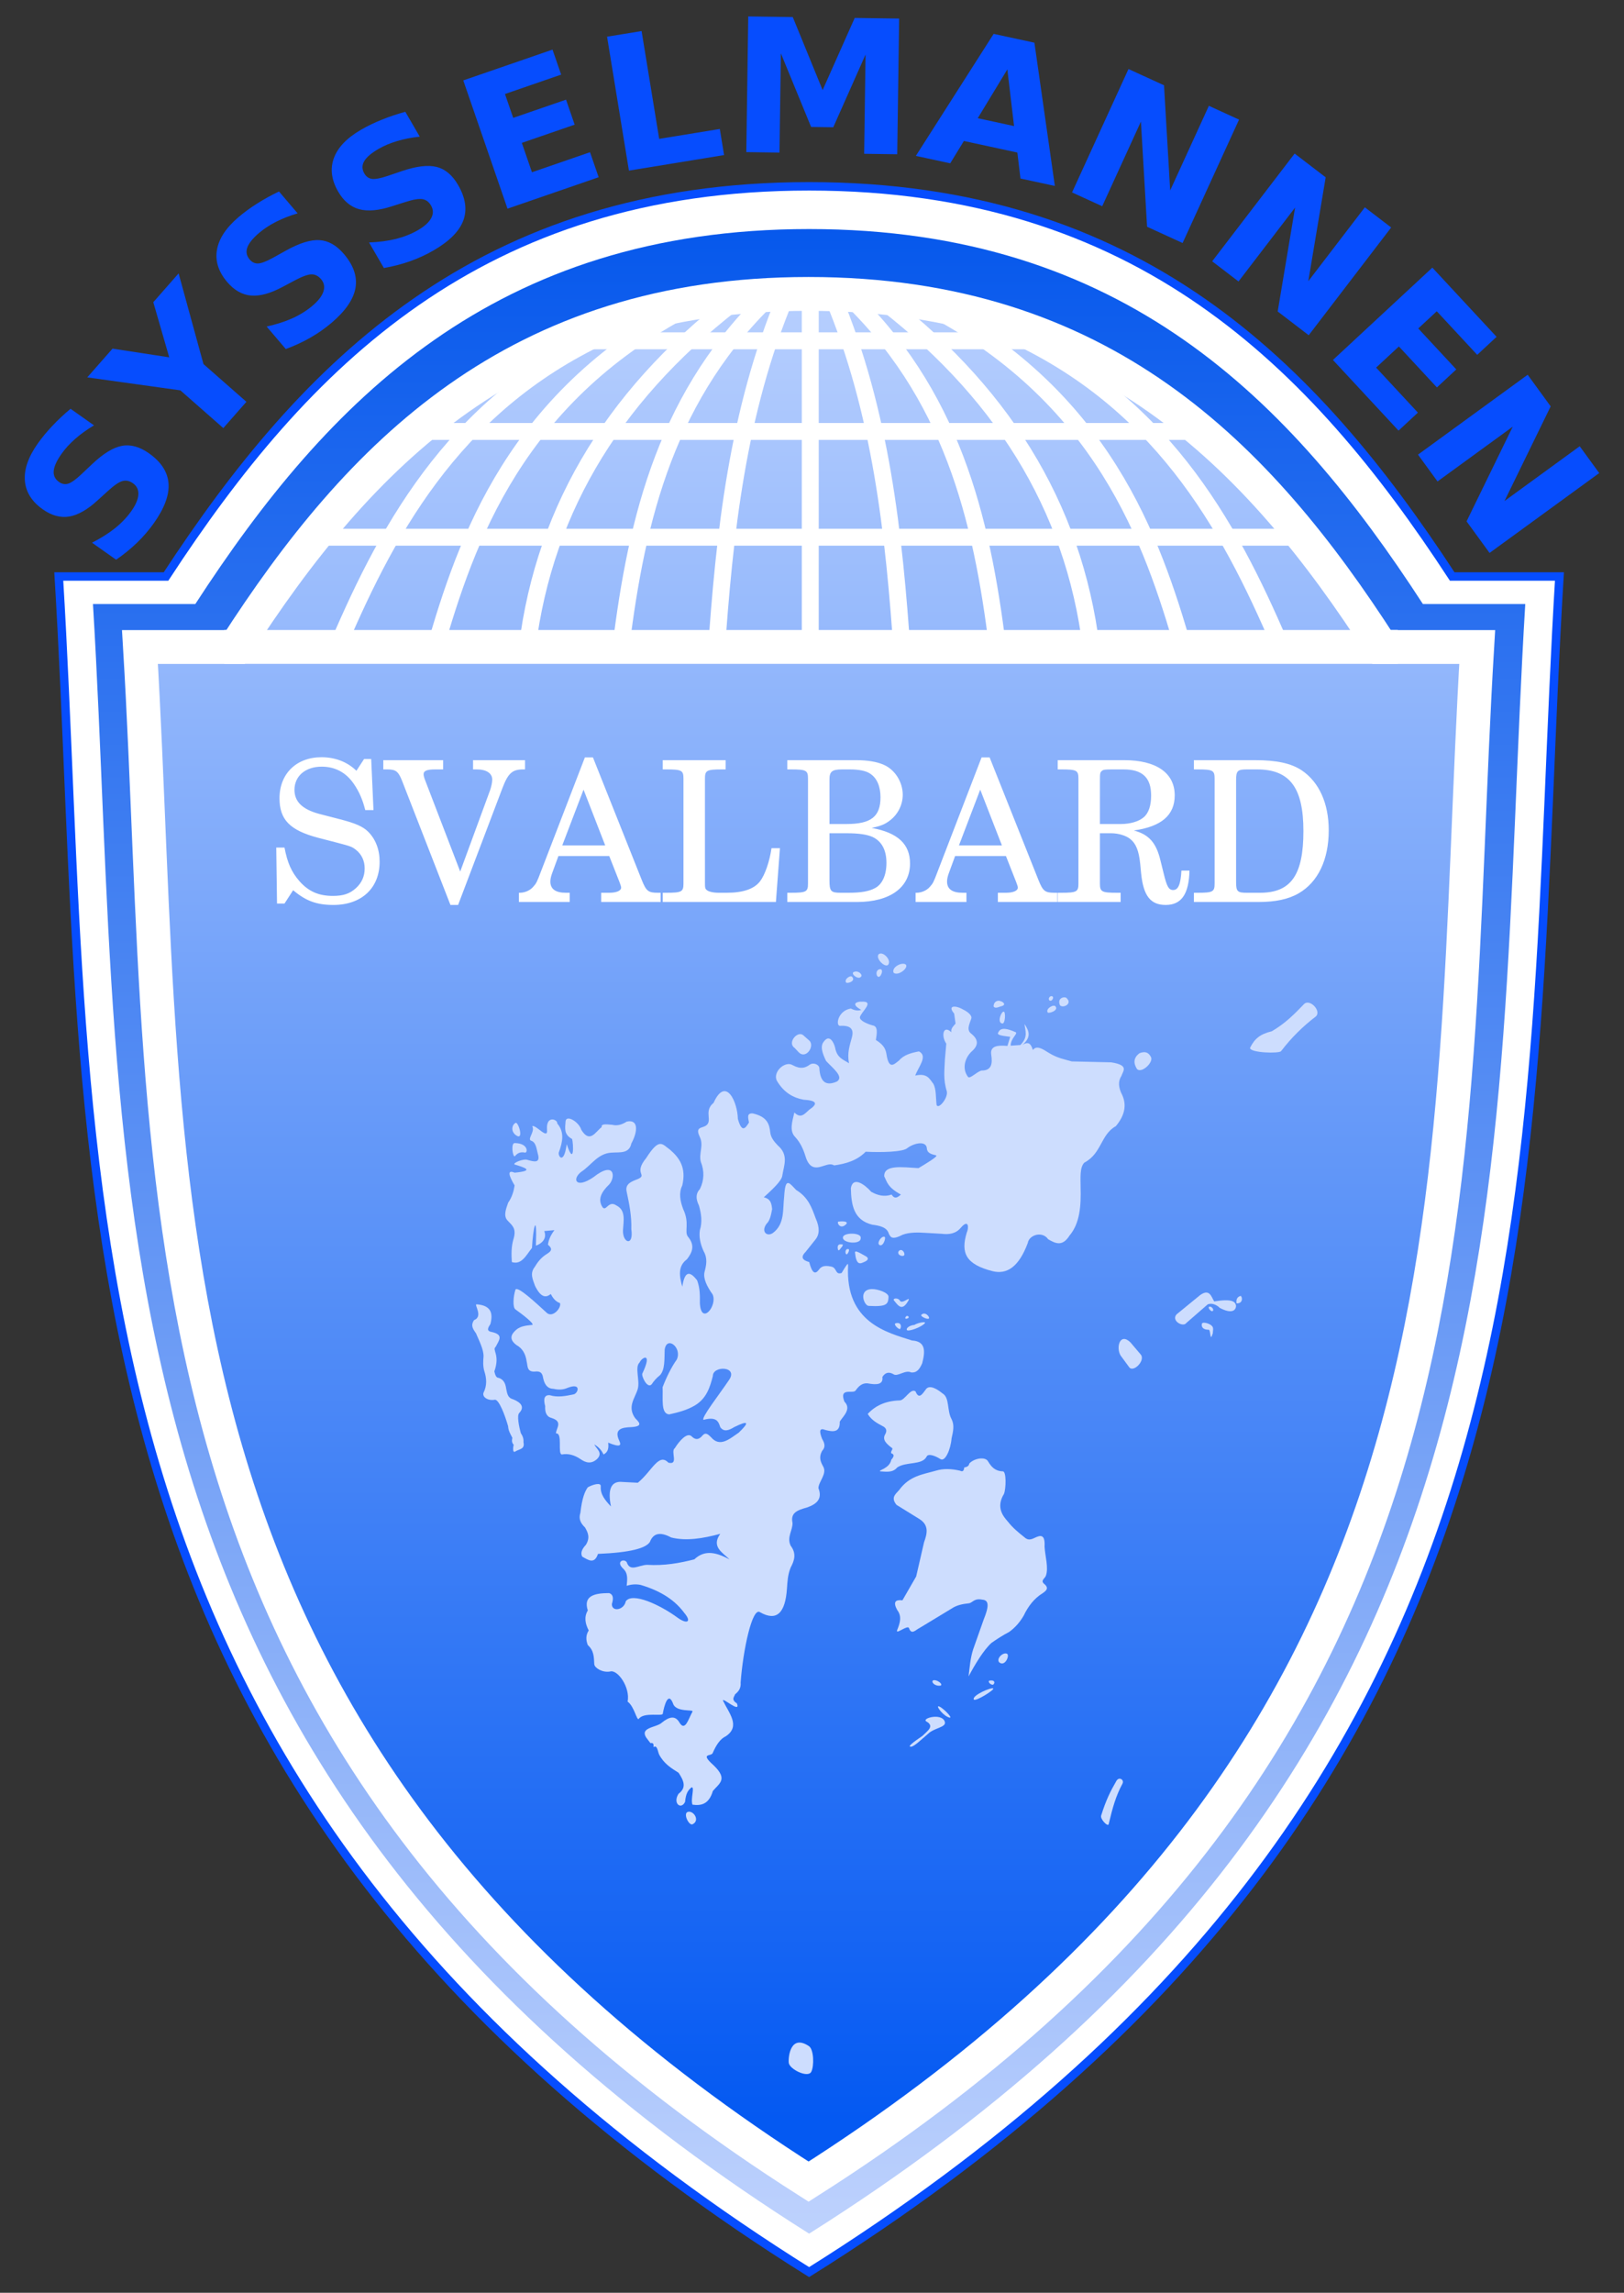 <?xml version="1.0" encoding="UTF-8" standalone="no"?>
<!-- Created with Inkscape (http://www.inkscape.org/) -->
<svg
   xmlns:svg="http://www.w3.org/2000/svg"
   xmlns="http://www.w3.org/2000/svg"
   xmlns:xlink="http://www.w3.org/1999/xlink"
   version="1.0"
   width="384"
   height="542"
   id="svg2">
  <rect width="100%" height="100%" fill="#333333" stroke="none"/>
  <defs
     id="defs4">
    <linearGradient
       id="linearGradient3637">
      <stop
         style="stop-color:#0658ec;stop-opacity:1"
         offset="0"
         id="stop3639" />
      <stop
         style="stop-color:#bed2fd;stop-opacity:1"
         offset="1"
         id="stop3641" />
    </linearGradient>
    <linearGradient
       id="linearGradient3624">
      <stop
         style="stop-color:#0459f2;stop-opacity:1"
         offset="0"
         id="stop3626" />
      <stop
         style="stop-color:#b7cffe;stop-opacity:1"
         offset="1"
         id="stop3628" />
    </linearGradient>
    <linearGradient
       x1="492.957"
       y1="576.828"
       x2="492.957"
       y2="145.133"
       id="linearGradient3630"
       xlink:href="#linearGradient3624"
       gradientUnits="userSpaceOnUse"
       gradientTransform="translate(-300,0)" />
    <linearGradient
       x1="433.083"
       y1="128.803"
       x2="433.083"
       y2="604.679"
       id="linearGradient3643"
       xlink:href="#linearGradient3637"
       gradientUnits="userSpaceOnUse"
       gradientTransform="translate(-240,0)" />
    <linearGradient
       x1="433.083"
       y1="128.803"
       x2="433.083"
       y2="604.679"
       id="linearGradient3727"
       xlink:href="#linearGradient3637"
       gradientUnits="userSpaceOnUse"
       gradientTransform="translate(-240,0)" />
    <linearGradient
       x1="492.957"
       y1="576.828"
       x2="492.957"
       y2="145.133"
       id="linearGradient3729"
       xlink:href="#linearGradient3624"
       gradientUnits="userSpaceOnUse"
       gradientTransform="translate(-300,0)" />
    <linearGradient
       x1="492.957"
       y1="576.828"
       x2="492.957"
       y2="145.133"
       id="linearGradient3789"
       xlink:href="#linearGradient3624"
       gradientUnits="userSpaceOnUse"
       gradientTransform="translate(-296.98,-2.863)" />
    <linearGradient
       x1="433.083"
       y1="128.803"
       x2="433.083"
       y2="604.679"
       id="linearGradient3792"
       xlink:href="#linearGradient3637"
       gradientUnits="userSpaceOnUse"
       gradientTransform="translate(-236.98,-2.863)" />
  </defs>
  <g
     transform="translate(-4.786,-72.791)"
     id="layer1">
    <path
       d="M 196.103,116.838 C 118.353,116.838 76.856,158.868 44.043,209.07 L 18.686,209.07 C 27.259,350.068 11.912,494.553 196.103,609.907 C 380.295,494.553 364.948,350.068 373.52,209.07 L 348.163,209.07 C 315.351,158.868 273.854,116.838 196.103,116.838 z "
       style="fill:#ffffff;fill-opacity:1;stroke:#064dfe;stroke-width:2;stroke-miterlimit:4;stroke-opacity:1"
       id="path2221" />
    <path
       d="M 196.103,126.94 C 121.894,126.94 82.288,167.334 50.97,215.582 L 26.768,215.582 C 34.949,351.091 20.302,489.952 196.103,600.816 C 371.905,489.952 357.257,351.091 365.439,215.582 L 341.237,215.582 C 309.919,167.334 270.312,126.94 196.103,126.94 z "
       style="fill:url(#linearGradient3792);fill-opacity:1;stroke:none;stroke-width:2;stroke-miterlimit:4;stroke-opacity:1"
       id="path3583" />
    <path
       d="M 195.977,142.27 C 126.693,142.27 89.715,180.309 60.475,225.744 L 37.879,225.744 C 45.518,353.352 31.843,484.116 195.977,588.516 C 360.112,484.116 346.436,353.352 354.075,225.744 L 331.479,225.744 C 302.239,180.309 265.261,142.27 195.977,142.27 z "
       style="fill:url(#linearGradient3789);fill-opacity:1;stroke:none;stroke-width:8;stroke-miterlimit:4;stroke-dasharray:none;stroke-opacity:1"
       id="path3622" />
    <path
       d="M 313.023,310.265 C 314.386,308.632 317.38,311.82 315.899,313.096 C 312.882,315.393 310.139,318.094 307.712,321.262 C 307.397,321.887 300.31,321.71 300.359,320.505 C 301.418,318.374 302.675,317.264 305.5,316.58 C 308.783,314.666 310.888,312.462 313.023,310.265 z "
       style="fill:#cdddfe;fill-opacity:1;stroke:none;stroke-width:1;stroke-linecap:butt;stroke-linejoin:miter;stroke-miterlimit:4;stroke-dasharray:none;stroke-dashoffset:0;stroke-opacity:1"
       id="path2272" />
    <path
       d="M 265.165,501.955 C 264.844,502.779 266.758,504.755 266.935,504.023 C 267.876,500.031 268.665,497.281 270.195,494.449 C 270.69,493.534 269.395,492.685 268.757,493.796 C 267.311,496.307 266.318,498.291 265.165,501.955 z "
       style="fill:#cdddfe;fill-opacity:1;stroke:none;stroke-width:1;stroke-linecap:butt;stroke-linejoin:miter;stroke-miterlimit:4;stroke-dasharray:none;stroke-dashoffset:0;stroke-opacity:1"
       id="path3245" />
    <path
       d="M 196.058,556.486 C 191.759,553.61 191.149,558.892 191.286,560.413 C 191.423,561.933 195.804,564.089 196.606,562.568 C 197.322,561.21 197.24,557.277 196.058,556.486 z "
       style="fill:#cdddfe;fill-opacity:1;stroke:none;stroke-width:1;stroke-linecap:butt;stroke-linejoin:miter;stroke-miterlimit:4;stroke-dasharray:none;stroke-dashoffset:0;stroke-opacity:1"
       id="path2168" />
    <path
       d="M 272.095,390.138 C 269.629,387.697 268.603,391.288 269.749,393.218 L 271.783,395.99 C 272.77,397.372 275.806,394.304 274.442,392.91 L 272.095,390.138 z "
       style="fill:#cdddfe;fill-opacity:1;stroke:none;stroke-width:1;stroke-linecap:butt;stroke-linejoin:miter;stroke-miterlimit:4;stroke-dasharray:none;stroke-dashoffset:0;stroke-opacity:1"
       id="path2184" />
    <path
       d="M 274.208,321.768 C 275.613,321.233 276.372,321.588 276.946,322.691 C 277.558,323.922 274.766,326.566 273.66,325.54 C 272.629,323.957 272.945,322.735 274.208,321.768 z "
       style="fill:#cdddfe;fill-opacity:1;stroke:none;stroke-width:1;stroke-linecap:butt;stroke-linejoin:miter;stroke-miterlimit:4;stroke-dasharray:none;stroke-dashoffset:0;stroke-opacity:1"
       id="path2186" />
    <path
       d="M 257.076,308.833 C 258.35,310.111 256.176,311.188 255.433,310.449 C 254.597,308.614 256.727,308.197 257.076,308.833 z "
       style="fill:#cdddfe;fill-opacity:1;stroke:none;stroke-width:1;stroke-linecap:butt;stroke-linejoin:miter;stroke-miterlimit:4;stroke-dasharray:none;stroke-dashoffset:0;stroke-opacity:1"
       id="path2189" />
    <path
       d="M 253.673,308.371 C 253.215,308.005 252.503,308.727 252.891,309.256 C 253.5,309.737 254.049,308.567 253.673,308.371 z "
       style="fill:#cdddfe;fill-opacity:1;stroke:none;stroke-width:1;stroke-linecap:butt;stroke-linejoin:miter;stroke-miterlimit:4;stroke-dasharray:none;stroke-dashoffset:0;stroke-opacity:1"
       id="path2191" />
    <path
       d="M 254.377,310.719 C 254.001,310.09 251.991,311.199 252.499,312.105 C 252.664,312.479 255.155,311.705 254.377,310.719 z "
       style="fill:#cdddfe;fill-opacity:1;stroke:none;stroke-width:1;stroke-linecap:butt;stroke-linejoin:miter;stroke-miterlimit:4;stroke-dasharray:none;stroke-dashoffset:0;stroke-opacity:1"
       id="path2193" />
    <path
       d="M 194.65,317.456 C 193.25,316.461 190.887,319.349 192.694,320.536 L 193.633,321.537 C 195.284,323.275 197.46,320.22 196.215,318.842 L 194.65,317.456 z "
       style="fill:#cdddfe;fill-opacity:1;stroke:none;stroke-width:1;stroke-linecap:butt;stroke-linejoin:miter;stroke-miterlimit:4;stroke-dasharray:none;stroke-dashoffset:0;stroke-opacity:1"
       id="path2195" />
    <path
       d="M 212.564,298.361 C 213.57,297.569 215.728,299.823 214.755,300.902 C 213.927,301.566 211.707,299.258 212.564,298.361 z "
       style="fill:#cdddfe;fill-opacity:1;stroke:none;stroke-width:1;stroke-linecap:butt;stroke-linejoin:miter;stroke-miterlimit:4;stroke-dasharray:none;stroke-dashoffset:0;stroke-opacity:1"
       id="path2197" />
    <path
       d="M 216.084,302.75 C 215.504,301.396 218.179,300.102 218.979,300.825 C 219.648,301.613 217.16,303.604 216.084,302.75 z "
       style="fill:#cdddfe;fill-opacity:1;stroke:none;stroke-width:1;stroke-linecap:butt;stroke-linejoin:miter;stroke-miterlimit:4;stroke-dasharray:none;stroke-dashoffset:0;stroke-opacity:1"
       id="path2199" />
    <path
       d="M 213.034,301.903 C 211.841,301.848 211.827,303.413 212.408,303.674 C 212.968,304.043 213.785,302.109 213.034,301.903 z "
       style="fill:#cdddfe;fill-opacity:1;stroke:none;stroke-width:1;stroke-linecap:butt;stroke-linejoin:miter;stroke-miterlimit:4;stroke-dasharray:none;stroke-dashoffset:0;stroke-opacity:1"
       id="path2201" />
    <path
       d="M 206.306,303.751 C 207.187,304.727 205.09,305.432 204.82,305.021 C 204.377,304.198 205.98,303.19 206.306,303.751 z "
       style="fill:#cdddfe;fill-opacity:1;stroke:none;stroke-width:1;stroke-linecap:butt;stroke-linejoin:miter;stroke-miterlimit:4;stroke-dasharray:none;stroke-dashoffset:0;stroke-opacity:1"
       id="path2203" />
    <path
       d="M 206.541,302.635 C 207.64,301.987 208.805,303.187 208.418,303.635 C 207.802,304.523 206.013,303.116 206.541,302.635 z "
       style="fill:#cdddfe;fill-opacity:1;stroke:none;stroke-width:1;stroke-linecap:butt;stroke-linejoin:miter;stroke-miterlimit:4;stroke-dasharray:none;stroke-dashoffset:0;stroke-opacity:1"
       id="path2205" />
    <path
       d="M 288.993,385.673 C 289.226,385.132 291.561,385.781 291.613,386.789 C 291.68,387.265 291.545,387.505 291.574,387.905 C 290.851,390.422 291.092,387.101 290.596,387.135 C 289.368,387.153 288.764,386.577 288.993,385.673 z "
       style="fill:#cdddfe;fill-opacity:1;stroke:none;stroke-width:1;stroke-linecap:butt;stroke-linejoin:miter;stroke-miterlimit:4;stroke-dasharray:none;stroke-dashoffset:0;stroke-opacity:1"
       id="path2207" />
    <path
       d="M 282.969,383.517 C 281.677,385.048 284.575,386.642 285.316,385.519 L 290.362,381.13 C 291.35,380.75 292.48,381.24 293.217,381.977 C 296.193,383.55 297.065,382.439 297.05,381.438 C 296.857,380.503 296.193,379.753 291.887,380.437 C 291.225,379.457 290.858,377.27 288.523,378.974 L 282.969,383.517 z "
       style="fill:#cdddfe;fill-opacity:1;stroke:none;stroke-width:1;stroke-linecap:butt;stroke-linejoin:miter;stroke-miterlimit:4;stroke-dasharray:none;stroke-dashoffset:0;stroke-opacity:1"
       id="path2209" />
    <path
       d="M 298.184,379.128 C 298.662,379.682 298.568,380.98 297.167,380.899 C 297.03,379.892 297.383,379.314 298.184,379.128 z "
       style="fill:#cdddfe;fill-opacity:1;stroke:none;stroke-width:1;stroke-linecap:butt;stroke-linejoin:miter;stroke-miterlimit:4;stroke-dasharray:none;stroke-dashoffset:0;stroke-opacity:1"
       id="path2211" />
    <path
       d="M 290.635,381.746 C 291.166,381.416 291.92,382.335 291.574,382.67 C 291.183,383.036 290.381,381.958 290.635,381.746 z "
       style="fill:#cdddfe;fill-opacity:1;stroke:none;stroke-width:1;stroke-linecap:butt;stroke-linejoin:miter;stroke-miterlimit:4;stroke-dasharray:none;stroke-dashoffset:0;stroke-opacity:1"
       id="path2213" />
    <path
       d="M 167.388,501.125 C 166.236,501.533 167.754,504.552 168.6,504.012 C 170.382,503.08 168.709,500.679 167.388,501.125 z "
       style="fill:#cdddfe;fill-opacity:1;stroke:none;stroke-width:1;stroke-linecap:butt;stroke-linejoin:miter;stroke-miterlimit:4;stroke-dasharray:none;stroke-dashoffset:0;stroke-opacity:1"
       id="path2216" />
    <path
       d="M 242.917,463.745 C 242.032,463.25 240.287,464.836 241.039,465.746 C 242.389,466.909 243.582,464.155 242.917,463.745 z "
       style="fill:#cdddfe;fill-opacity:1;stroke:none;stroke-width:1;stroke-linecap:butt;stroke-linejoin:miter;stroke-miterlimit:4;stroke-dasharray:none;stroke-dashoffset:0;stroke-opacity:1"
       id="path2218" />
    <path
       d="M 238.692,470.097 C 238.228,470.479 239.456,471.421 239.748,470.905 C 240.086,470.525 239.957,469.842 238.692,470.097 z "
       style="fill:#cdddfe;fill-opacity:1;stroke:none;stroke-width:1;stroke-linecap:butt;stroke-linejoin:miter;stroke-miterlimit:4;stroke-dasharray:none;stroke-dashoffset:0;stroke-opacity:1"
       id="path2220" />
    <path
       d="M 239.631,471.944 C 239.306,471.546 234.505,473.583 235.055,474.562 C 235.469,475.085 240.05,472.204 239.631,471.944 z "
       style="fill:#cdddfe;fill-opacity:1;stroke:none;stroke-width:1;stroke-linecap:butt;stroke-linejoin:miter;stroke-miterlimit:4;stroke-dasharray:none;stroke-dashoffset:0;stroke-opacity:1"
       id="path2222" />
    <path
       d="M 225.433,470.02 C 224.858,470.386 225.834,471.505 227.232,471.251 C 227.806,470.825 226.146,469.729 225.433,470.02 z "
       style="fill:#cdddfe;fill-opacity:1;stroke:none;stroke-width:1;stroke-linecap:butt;stroke-linejoin:miter;stroke-miterlimit:4;stroke-dasharray:none;stroke-dashoffset:0;stroke-opacity:1"
       id="path2224" />
    <path
       d="M 241.378,309.47 C 241.985,309.596 242.947,310.401 241.323,310.722 C 240.912,310.85 239.987,311.31 239.719,310.668 C 239.796,309.311 240.969,309.229 241.378,309.47 z "
       style="fill:#cdddfe;fill-opacity:1;stroke:none;stroke-width:1;stroke-linecap:butt;stroke-linejoin:miter;stroke-miterlimit:4;stroke-dasharray:none;stroke-dashoffset:0;stroke-opacity:1"
       id="path2228" />
    <path
       d="M 126.765,338.216 C 127.438,338.175 128.752,342.64 126.709,341.102 C 125.386,340.038 125.983,338.488 126.765,338.216 z "
       style="fill:#cdddfe;fill-opacity:1;stroke:none;stroke-width:1;stroke-linecap:butt;stroke-linejoin:miter;stroke-miterlimit:4;stroke-dasharray:none;stroke-dashoffset:0;stroke-opacity:1"
       id="path2230" />
    <path
       d="M 126.543,343.007 C 129.916,343.079 129.569,345.574 128.811,345.239 C 127.993,345.1 127.215,345.238 126.543,346.11 C 126.016,346.482 125.504,342.871 126.543,343.007 z "
       style="fill:#cdddfe;fill-opacity:1;stroke:none;stroke-width:1;stroke-linecap:butt;stroke-linejoin:miter;stroke-miterlimit:4;stroke-dasharray:none;stroke-dashoffset:0;stroke-opacity:1"
       id="path2232" />
    <path
       d="M 242.097,311.947 C 242.641,311.845 242.499,315.06 241.71,314.724 C 240.521,314.462 241.536,311.897 242.097,311.947 z "
       style="fill:#cdddfe;fill-opacity:1;stroke:none;stroke-width:1;stroke-linecap:butt;stroke-linejoin:miter;stroke-miterlimit:4;stroke-dasharray:none;stroke-dashoffset:0;stroke-opacity:1"
       id="path2234" />
    <path
       d="M 204.096,365.383 C 204.002,364.071 208.623,364.092 208.3,365.492 C 208.379,367.073 204.081,366.704 204.096,365.383 z "
       style="fill:#cdddfe;fill-opacity:1;stroke:none;stroke-width:1;stroke-linecap:butt;stroke-linejoin:miter;stroke-miterlimit:4;stroke-dasharray:none;stroke-dashoffset:0;stroke-opacity:1"
       id="path2236" />
    <path
       d="M 217.205,368.704 C 217.723,367.78 218.718,368.569 218.63,369.412 C 218.503,369.979 216.945,369.638 217.205,368.704 z "
       style="fill:#cdddfe;fill-opacity:1;stroke:none;stroke-width:1;stroke-linecap:butt;stroke-linejoin:miter;stroke-miterlimit:4;stroke-dasharray:none;stroke-dashoffset:0;stroke-opacity:1"
       id="path2238" />
    <path
       d="M 210.955,377.524 C 207.622,377.619 209.093,381.436 210.18,381.498 C 214.536,381.743 214.799,381.076 214.882,379.375 C 214.931,378.364 212.247,377.486 210.955,377.524 z "
       style="fill:#cdddfe;fill-opacity:1;stroke:none;stroke-width:1;stroke-linecap:butt;stroke-linejoin:miter;stroke-miterlimit:4;stroke-dasharray:none;stroke-dashoffset:0;stroke-opacity:1"
       id="path2240" />
    <path
       d="M 219.639,380.137 C 218.078,383.008 217.146,381.383 216.154,380.192 C 215.784,379.645 217.233,379.52 217.593,380.301 C 218.165,381.112 219.982,379.202 219.639,380.137 z "
       style="fill:#cdddfe;fill-opacity:1;stroke:none;stroke-width:1;stroke-linecap:butt;stroke-linejoin:miter;stroke-miterlimit:4;stroke-dasharray:none;stroke-dashoffset:0;stroke-opacity:1"
       id="path2242" />
    <path
       d="M 213.914,365.165 C 214.376,365.238 213.669,367.553 212.78,367.125 C 212.002,366.734 213.153,364.921 213.914,365.165 z "
       style="fill:#cdddfe;fill-opacity:1;stroke:none;stroke-width:1;stroke-linecap:butt;stroke-linejoin:miter;stroke-miterlimit:4;stroke-dasharray:none;stroke-dashoffset:0;stroke-opacity:1"
       id="path2245" />
    <path
       d="M 203.045,361.572 C 204.71,361.367 205.673,361.704 204.483,362.498 C 203.313,363.294 202.568,361.701 203.045,361.572 z "
       style="fill:#cdddfe;fill-opacity:1;stroke:none;stroke-width:1;stroke-linecap:butt;stroke-linejoin:miter;stroke-miterlimit:4;stroke-dasharray:none;stroke-dashoffset:0;stroke-opacity:1"
       id="path2247" />
    <path
       d="M 206.972,369.031 C 207.253,371.686 208.045,371.632 208.908,371.209 C 210.422,370.662 210.066,370.026 209.461,369.739 C 208.632,369.325 206.716,367.999 206.972,369.031 z "
       style="fill:#cdddfe;fill-opacity:1;stroke:none;stroke-width:1;stroke-linecap:butt;stroke-linejoin:miter;stroke-miterlimit:4;stroke-dasharray:none;stroke-dashoffset:0;stroke-opacity:1"
       id="path2249" />
    <path
       d="M 223.788,479.713 C 222.725,478.954 227.394,477.703 228.158,479.713 C 228.737,481.181 225.696,481.158 224.175,482.708 C 222.728,483.917 220.962,485.692 220.192,485.702 C 219.259,485.75 220.715,484.635 222.903,483.143 C 224.033,482 225.884,480.857 223.788,479.713 z "
       style="fill:#cdddfe;fill-opacity:1;stroke:none;stroke-width:1;stroke-linecap:butt;stroke-linejoin:miter;stroke-miterlimit:4;stroke-dasharray:none;stroke-dashoffset:0;stroke-opacity:1"
       id="path2251" />
    <path
       d="M 226.609,476.175 C 227.088,475.891 230.161,478.84 229.375,478.842 C 227.88,478.517 226.299,476.316 226.609,476.175 z "
       style="fill:#cdddfe;fill-opacity:1;stroke:none;stroke-width:1;stroke-linecap:butt;stroke-linejoin:miter;stroke-miterlimit:4;stroke-dasharray:none;stroke-dashoffset:0;stroke-opacity:1"
       id="path2253" />
    <path
       d="M 203.919,366.97 C 202.911,366.796 202.773,367.322 202.892,368.056 C 203.004,368.274 202.985,368.771 203.686,367.732 C 204.06,367.402 204.214,366.9 203.919,366.97 z "
       style="fill:#cdddfe;fill-opacity:1;stroke:none;stroke-width:1;stroke-linecap:butt;stroke-linejoin:miter;stroke-miterlimit:4;stroke-dasharray:none;stroke-dashoffset:0;stroke-opacity:1"
       id="path2256" />
    <path
       d="M 205.351,368.075 C 204.593,367.928 204.597,369.086 204.887,369.295 C 205.139,369.551 205.894,368.055 205.351,368.075 z "
       style="fill:#cdddfe;fill-opacity:1;stroke:none;stroke-width:1;stroke-linecap:butt;stroke-linejoin:miter;stroke-miterlimit:4;stroke-dasharray:none;stroke-dashoffset:0;stroke-opacity:1"
       id="path2258" />
    <path
       d="M 216.503,385.625 C 217.825,385.256 217.988,386.289 217.664,386.883 C 217.582,387.345 215.962,385.966 216.503,385.625 z "
       style="fill:#cdddfe;fill-opacity:1;stroke:none;stroke-width:1;stroke-linecap:butt;stroke-linejoin:miter;stroke-miterlimit:4;stroke-dasharray:none;stroke-dashoffset:0;stroke-opacity:1"
       id="path2260" />
    <path
       d="M 223.511,385.549 C 222.678,386.571 219.406,387.693 219.213,387.188 C 218.997,386.644 220.146,386.029 220.975,386.006 C 221.782,385.473 223.683,385.138 223.511,385.549 z "
       style="fill:#cdddfe;fill-opacity:1;stroke:none;stroke-width:1;stroke-linecap:butt;stroke-linejoin:miter;stroke-miterlimit:4;stroke-dasharray:none;stroke-dashoffset:0;stroke-opacity:1"
       id="path2262" />
    <path
       d="M 219.078,383.929 C 218.526,384.559 219.034,384.677 219.542,384.367 C 219.826,384.21 219.524,383.704 219.078,383.929 z "
       style="fill:#cdddfe;fill-opacity:1;stroke:none;stroke-width:1;stroke-linecap:butt;stroke-linejoin:miter;stroke-miterlimit:4;stroke-dasharray:none;stroke-dashoffset:0;stroke-opacity:1"
       id="path2264" />
    <path
       d="M 222.621,383.624 C 223.511,382.703 224.676,384.122 224.441,384.444 C 224.234,384.848 222.384,384.013 222.621,383.624 z "
       style="fill:#cdddfe;fill-opacity:1;stroke:none;stroke-width:1;stroke-linecap:butt;stroke-linejoin:miter;stroke-miterlimit:4;stroke-dasharray:none;stroke-dashoffset:0;stroke-opacity:1"
       id="path2266" />
    <path
       d="M 267.527,323.923 C 271.84,324.595 270.339,325.94 269.936,327.157 C 269.133,328.379 269.206,329.888 270.155,331.684 C 271.186,333.99 270.803,336.422 268.622,339.014 C 265.019,341.006 265.311,345.461 261.175,347.638 C 260.07,348.778 260.286,351.218 260.299,353.458 C 260.418,357.811 260.149,361.952 257.67,364.884 C 255.991,367.567 254.312,366.724 252.632,365.747 C 251.208,363.704 248.102,364.756 247.814,366.609 C 245.667,372.391 242.803,374.113 239.49,373.292 C 233.09,371.663 231.958,368.95 233.357,364.237 C 233.907,363.058 233.863,360.89 232.043,362.944 C 230.847,364.442 229.22,364.67 227.443,364.453 L 223.719,364.237 C 221.721,364.097 219.808,364.097 218.243,364.669 C 215.583,366.041 215.355,365.169 214.958,364.453 C 214.541,362.939 212.873,362.534 211.015,362.297 C 206.608,361.213 206.07,357.59 205.977,353.674 C 206.459,350.81 209.199,352.718 210.796,354.536 C 212.279,355.357 213.841,355.792 215.615,355.183 C 216.345,356.372 217.075,355.827 217.805,355.183 C 214.622,353.439 214.555,352.207 213.863,350.871 C 213.754,348.051 218.149,348.714 221.967,348.931 C 223.413,348.07 226.763,346.098 226.129,345.913 C 225.084,345.647 223.99,345.431 223.938,344.188 C 223.719,342.371 220.872,343.027 219.339,344.188 C 218.334,345.145 212.948,345.236 209.482,345.051 C 207.43,347.146 204.811,347.9 202.035,348.284 C 201.086,347.722 200.136,348.259 199.187,348.5 C 197.593,349.03 196.116,349.01 195.245,346.128 C 194.747,344.499 194.058,342.945 192.835,341.601 C 191.368,340.151 192.115,337.923 192.616,335.78 C 194.191,337.367 195.104,336.019 196.121,335.134 C 197.904,333.93 198.391,332.967 194.806,332.762 C 192.375,332.304 190.158,331.127 188.454,328.235 C 187.477,326.126 190.456,323.518 192.178,324.57 C 194.124,325.636 195.183,325.205 196.121,324.57 C 197.014,323.797 198.603,324.449 198.53,325.432 C 198.749,328.594 200.136,329.6 202.692,328.451 C 204.417,327.322 201.652,325.269 200.118,323.6 C 199.233,321.782 198.634,320.073 199.625,318.965 C 200.974,317.144 202.027,319.416 202.254,320.474 C 202.716,322.942 204.253,323.293 205.539,324.139 C 205.055,321.731 205.7,319.959 206.196,318.103 C 206.711,316.292 206.182,315.106 203.349,315.3 C 202.314,315.106 202.997,311.658 205.977,311.204 C 206.799,311.637 207.62,311.811 208.442,311.527 C 205.472,309.889 207.943,309.513 208.442,309.587 C 211.826,309.376 208.364,312.021 208.113,313.252 C 208.031,314.071 209.795,314.813 211.125,315.192 C 212.443,315.391 212.134,317.046 211.891,318.642 C 213.933,319.882 214.232,320.991 214.41,322.091 C 214.998,325.792 216.217,324.358 217.367,323.492 C 218.485,322.151 220.239,321.686 222.077,321.336 C 224.275,322.461 221.91,325.014 221.2,327.049 C 224.045,326.397 224.582,327.855 225.472,328.99 C 226.193,330.299 226.039,332.254 226.238,333.948 C 226.606,335.246 229.081,332.285 228.648,330.714 C 227.765,327.924 228.13,325.661 228.21,323.277 L 228.538,319.504 C 227.283,317.7 227.788,314.96 229.743,316.809 C 229.551,315.922 230.229,315.377 230.729,314.761 L 230.4,312.39 C 228.735,310.459 230.678,310.37 232.481,311.42 C 233.42,311.86 234.708,312.767 234.452,313.575 C 234.019,314.904 233.189,316.322 234.562,317.24 C 236.025,318.475 236.306,319.815 234.562,321.336 C 233.213,322.549 232.026,325.178 233.686,327.373 C 234.165,327.894 235.652,326.205 236.862,325.864 C 239.276,325.886 239.498,324.206 239.162,322.091 C 238.862,320.028 240.691,319.828 242.995,320.043 L 243.652,317.887 C 242.577,317.719 240.345,317.599 240.804,316.917 C 241.385,315.469 243.088,315.987 244.966,316.809 C 245.509,317.15 243.763,318.246 243.761,319.989 L 246.061,319.827 C 247.995,317.859 247.158,316.435 247.047,314.869 C 247.999,316.376 248.837,317.898 246.499,319.827 C 248.181,318.748 248.623,319.84 249.018,321.013 C 249.877,319.816 251.314,320.757 252.742,321.66 C 254.891,322.98 256.476,323.19 258.218,323.708 L 267.527,323.923 z "
       style="fill:#cdddfe;fill-opacity:1;stroke:none;stroke-width:1;stroke-linecap:butt;stroke-linejoin:miter;stroke-miterlimit:4;stroke-dasharray:none;stroke-dashoffset:0;stroke-opacity:1"
       id="path2269" />
    <path
       d="M 212.902,420.61 C 212.388,420.305 215.109,420 215.535,417.866 C 216.133,417.19 216.374,416.614 215.535,416.342 C 215.263,415.818 216.239,415.296 215.535,414.97 C 214.352,414.044 213.296,413.093 214.141,411.769 C 214.554,410.956 214.347,410.346 213.521,409.939 C 212.2,409.237 210.877,408.539 209.959,407.043 C 211.718,405.123 214.138,403.934 217.548,403.842 C 218.745,403.823 220.085,400.856 221.265,401.708 C 222.04,403.637 222.814,402.43 223.589,401.403 C 224.461,399.808 226.64,401.372 227.616,402.165 C 229.385,403.167 228.65,406.254 229.784,408.262 C 230.517,409.697 230.156,411.199 229.784,412.836 C 229.587,415.4 228.275,418.439 227.151,417.714 C 225.892,416.907 224.282,416.342 223.898,417.104 C 222.856,419.229 219.047,418.249 216.929,419.696 C 215.867,420.967 214.362,420.711 212.902,420.61 z "
       style="fill:#cdddfe;fill-opacity:1;stroke:none;stroke-width:1;stroke-linecap:butt;stroke-linejoin:miter;stroke-miterlimit:4;stroke-dasharray:none;stroke-dashoffset:0;stroke-opacity:1"
       id="path2273" />
    <path
       d="M 233.966,418.781 C 235.034,417.549 237.817,416.992 238.457,418.324 C 239.175,419.497 240.027,420.539 241.865,420.61 C 242.796,420.488 242.668,424.778 242.175,425.946 C 240.188,429.185 242.061,431.305 243.104,432.5 C 244.265,433.974 245.611,435.085 246.976,436.159 C 248.217,437.34 249.177,436.316 250.229,436.007 C 251.821,435.458 251.833,437.186 251.777,438.446 C 251.916,440.726 252.769,443.398 252.087,445.305 C 251.856,445.949 250.675,446.463 251.777,447.287 C 252.868,448.257 252.147,448.851 251.313,449.421 C 249.316,450.654 247.889,452.509 246.821,454.757 C 245.932,456.27 244.819,457.562 243.414,458.568 C 241.769,459.432 240.468,460.295 239.232,461.159 C 237.384,462.831 235.375,466.157 233.811,469.086 C 234.064,466.899 234.247,464.677 234.895,462.684 L 237.373,455.671 C 238.626,452.571 238.7,451.063 237.064,450.946 C 235.071,450.537 234.755,451.716 233.856,451.807 C 232.207,451.965 231.072,452.313 230.249,452.775 L 222.195,457.653 C 221.315,458.059 220.311,459.404 219.717,457.653 C 219.368,456.852 216.425,459.375 216.929,458.11 C 217.62,456.46 218.072,454.835 216.929,453.385 C 215.878,451.459 216.538,450.893 218.168,451.098 L 221.42,445.458 L 223.279,437.379 C 224.025,435.331 224.496,433.338 222.195,431.891 L 216.774,428.537 C 215.343,426.793 216.564,425.991 217.393,425.031 C 219.846,421.636 223.026,421.344 226.067,420.458 C 227.865,419.905 229.793,419.996 231.798,420.458 C 232.496,420.83 232.725,420.356 232.769,419.707 C 233.35,419.577 233.892,419.41 233.966,418.781 z "
       style="fill:#cdddfe;fill-opacity:1;stroke:none;stroke-width:1;stroke-linecap:butt;stroke-linejoin:miter;stroke-miterlimit:4;stroke-dasharray:none;stroke-dashoffset:0;stroke-opacity:1"
       id="path2277" />
    <path
       d="M 117.494,381.128 C 120.962,381.388 121.386,383.295 120.746,385.778 C 120.227,386.604 119.644,387.45 121.134,387.683 C 123.891,388.328 122.835,389.558 121.985,391.189 C 121.073,391.922 123.093,392.992 121.676,396.982 C 121.865,397.778 122.087,398.51 122.682,398.506 C 123.868,398.879 124.306,399.84 124.464,401.022 C 124.68,401.999 124.771,403.068 125.78,403.461 C 127,403.881 129.317,404.974 127.561,406.814 C 126.986,407.384 127.469,409.929 127.948,411.616 C 128.525,412.449 128.605,413.119 128.568,413.75 C 128.943,415.44 127.535,415.3 126.554,415.961 C 125.96,416.258 126.102,414.879 126.243,414.313 C 125.764,413.831 125.801,413.265 125.935,412.683 C 125.491,411.822 124.977,410.995 124.928,409.939 C 124.216,407.43 122.745,403.473 121.753,403.689 C 120.174,403.98 118.738,403.042 119.12,402.012 C 119.963,400.34 119.874,398.603 119.275,396.829 C 118.965,395.648 119.024,394.557 119.12,393.476 C 119.171,391.847 118.102,389.784 117.339,387.988 C 116.696,387.049 115.981,386.195 116.874,384.863 C 119.144,383.992 116.754,381.041 117.494,381.128 z "
       style="fill:#cdddfe;fill-opacity:1;stroke:none;stroke-width:1;stroke-linecap:butt;stroke-linejoin:miter;stroke-miterlimit:4;stroke-dasharray:none;stroke-dashoffset:0;stroke-opacity:1"
       id="path2280" />
    <path
       d="M 179.255,337.29 C 180.226,340.748 181.055,339.466 181.883,338.152 C 181.731,337.142 181.241,335.91 182.759,335.996 C 186.265,336.78 186.716,338.61 186.921,340.523 C 187.056,341.706 187.818,342.642 188.673,343.541 C 191.328,345.81 190.154,348.251 189.769,350.656 C 189.679,351.961 187.131,354.217 185.388,355.83 C 187.09,356.203 187.225,357.417 187.359,358.632 C 187.092,359.95 186.877,361.32 186.045,362.082 C 184.658,363.95 186.154,365.261 187.578,364.237 C 190.391,362.104 189.842,358.684 190.207,355.614 C 190.485,350.9 191.395,352.389 193.054,354.105 C 195.947,355.855 196.745,358.341 197.654,360.788 C 198.671,363.057 198.533,364.626 197.654,365.747 L 195.245,368.765 C 193.974,370.041 194.627,370.719 196.121,371.136 C 196.851,373.965 197.581,373.96 198.311,373.076 C 198.808,372.413 199.312,371.755 201.378,372.214 C 202.733,372.513 202.22,374.222 203.787,373.723 C 205.662,370.566 205.235,371.768 205.32,371.998 C 204.607,385.539 214.736,387.832 220.434,389.676 C 223.757,389.878 223.554,392.312 222.843,395.066 C 222.291,396.316 221.631,397.389 220.215,397.222 C 218.828,396.536 217.002,398.334 216.053,397.653 C 215.041,397.064 214.145,397.166 213.425,398.3 C 213.679,400.203 211.975,400.178 209.92,399.809 C 208.623,399.699 207.791,400.504 207.073,401.533 C 206.438,402.345 203.14,400.686 204.444,404.12 C 206.244,405.914 204.041,407.659 203.349,408.863 C 203.437,411.453 201.774,411.335 199.844,410.803 C 198.511,410.269 198.479,411.198 199.187,412.959 C 199.738,413.893 200.079,414.828 199.187,415.762 C 198.311,417.357 198.857,418.393 199.406,419.427 C 200.465,421.151 198.281,423.092 198.311,424.601 C 199.294,427.108 197.894,428.336 195.683,429.128 C 193.321,429.786 191.661,430.376 192.178,432.793 C 192.245,434.545 190.775,436.167 191.74,438.183 C 193.184,440.085 192.6,441.738 191.74,443.357 C 191.061,445.009 190.975,446.662 190.864,448.315 C 190.475,454.152 188.405,456.131 184.512,453.92 C 182.643,452.542 180.452,463.031 179.912,470.52 C 180.029,472.001 179.341,472.688 178.598,473.323 C 178.374,473.981 177.616,474.551 179.036,475.478 C 180.016,478.004 175.481,473.862 175.75,474.832 C 177.143,477.763 179.969,480.85 176.407,483.239 C 175.045,483.864 174.122,485.353 173.341,487.12 C 173.105,488.136 170.074,487.021 173.56,490.138 C 176.922,493.39 174.925,494.321 173.341,496.174 C 172.429,499.303 170.592,499.7 168.522,499.408 C 168.025,498.043 169.128,495.168 168.303,495.312 C 167.397,496.073 166.97,496.766 166.77,498.761 C 165.82,500.702 163.776,499.085 165.236,496.821 C 167.235,495.347 166.402,493.62 165.236,491.863 C 163.519,490.787 161.785,489.745 160.637,487.551 C 160.288,486.777 160.205,485.201 159.309,485.809 C 159.343,485.263 159.399,484.699 158.58,484.852 L 158.008,484.102 C 155.423,481.046 159.993,481.277 161.294,480.006 C 162.922,478.698 164.407,478.17 165.455,480.006 C 166.801,482.224 167.583,479.074 168.522,477.419 C 168.916,476.811 164.582,477.676 163.922,475.478 C 162.796,472.566 161.847,475.915 161.513,477.85 C 161.607,478.655 157.003,477.402 155.818,479.143 C 155.347,479.587 154.761,476.169 153.189,475.047 C 153.849,471.632 150.775,467.36 149.028,467.933 C 147.196,468.233 145.387,467.086 145.304,466.208 C 145.215,464.616 145.27,462.996 143.771,461.681 C 143.267,460.39 143.325,459.236 143.99,458.232 C 143.172,456.651 142.844,455.07 143.771,453.489 C 142.669,450.071 145.278,449.392 148.809,449.393 C 149.887,449.748 149.837,450.769 149.466,451.98 C 149.416,453.887 152.325,453.46 152.751,451.333 C 154.31,449.099 160.928,452.203 165.017,455.214 C 167.227,456.801 168.44,456.249 166.551,454.028 C 164.542,451.327 161.469,449.007 156.256,447.453 C 155.161,447.241 154.065,447.304 152.97,447.668 C 153.085,446.223 153.384,444.741 152.094,443.572 C 150.383,441.919 152.289,441.175 152.97,442.063 C 153.759,444.492 155.777,442.758 157.789,442.71 C 161.858,442.957 165.471,442.309 168.96,441.416 C 171.555,438.949 174.4,439.91 177.283,441.416 C 175.556,439.755 172.936,438.407 175.093,435.38 C 170.986,436.484 167.011,437.136 163.484,436.242 C 160.704,434.744 159.185,435.374 158.446,437.32 C 157.477,438.788 153.86,439.803 146.18,440.123 C 145.333,442.667 143.868,441.558 142.456,440.77 C 142.018,439.979 142.31,439.045 143.333,437.967 C 144.384,436.233 143.779,435.042 143.114,433.871 C 142.154,432.955 141.528,431.908 142.018,430.422 C 142.428,426.863 143.072,425.38 143.771,424.385 C 144.944,423.719 146.942,423.148 146.837,424.17 C 146.698,426.122 147.958,427.523 149.247,428.912 C 148.434,424.846 149.331,423.136 151.437,423.092 L 155.599,423.307 C 158.941,420.578 160.528,416.13 162.827,418.564 C 165.37,419.168 163.247,415.878 164.36,415.115 C 165.21,413.723 167.171,411.271 168.303,412.313 C 169.179,413.223 170.055,413.199 170.931,412.097 C 171.686,411.278 172.289,411.956 172.903,412.528 C 174.994,415.009 177.242,412.984 179.474,411.45 C 182.102,408.935 181.737,408.504 178.379,410.157 C 177.112,410.946 175.926,411.361 175.093,410.157 C 174.675,408.885 174.274,407.601 171.15,408.432 C 170.408,408.114 175.041,402.201 177.064,399.162 C 179.616,395.723 173.317,395.535 173.341,398.084 C 172.661,400.732 171.865,403.322 169.179,404.983 C 167.226,406.151 165.143,406.677 163.046,407.139 C 160.952,407.058 161.6,403.298 161.458,400.725 C 162.372,398.339 163.596,395.881 164.798,394.204 C 166.157,391.381 162.436,388.458 161.951,391.832 C 161.873,394.092 162.044,396.566 160.856,397.868 C 159.949,398.587 159.354,399.306 158.884,400.024 C 157.855,401.226 156.327,397.952 156.694,397.437 C 159.163,392.204 156.51,393.701 156.037,394.85 C 154.805,395.972 156.135,399.051 155.599,401.102 C 154.962,403.315 153.044,405.263 154.942,408.001 C 155.732,408.862 157.145,409.966 154.065,410.157 C 151.762,410.222 149.919,410.631 151.218,413.39 C 151.712,414.433 151.567,415.057 148.589,413.822 C 148.729,414.977 148.655,416.038 147.494,416.624 C 146.932,415.422 146.157,414.74 145.304,414.253 C 145.839,415.34 147.421,416.222 145.961,417.702 C 144.561,418.962 143.273,418.584 142.018,417.702 C 140.482,416.67 139.028,416.363 137.638,416.624 C 136.561,416.532 137.913,411.433 136.247,411.647 C 136.272,410.381 137.967,408.879 135.228,408.001 C 133.997,407.697 133.615,406.649 133.695,405.198 C 133.211,403.43 133.522,402.511 134.79,402.611 C 136.596,403.175 138.536,402.82 140.485,402.396 C 141.476,402.117 142.343,399.567 138.952,400.887 C 138.002,401.315 136.909,401.392 135.666,401.102 C 134.425,401.102 133.622,400.312 133.257,398.731 C 133.082,397.843 132.957,396.916 131.505,397.006 C 129.29,397.259 129.61,395.73 129.314,394.635 C 129.07,392.86 128.316,391.524 126.905,390.754 C 124.65,389.089 126.181,387.748 126.905,387.089 C 127.973,386.24 129.2,386.169 130.409,386.011 C 131.796,386.138 128.13,383.368 126.686,382.346 C 125.948,381.897 126.147,379.185 126.686,377.604 C 127.385,376.879 131.707,380.998 133.914,382.993 C 135.33,384.582 137.603,381.977 137.2,380.837 C 136.114,380.469 135.517,379.619 135.009,378.682 C 133.833,379.691 132.608,379.459 131.286,376.741 C 130.791,375.27 129.965,373.823 131.286,372.214 C 131.975,371.016 132.861,369.964 134.133,369.196 C 134.949,368.672 135.682,368.127 134.352,367.04 C 134.494,365.89 135.013,364.74 135.885,363.591 L 133.476,363.806 C 134.206,365.639 132.801,366.824 131.505,367.256 C 131.81,358.875 130.812,363.031 130.574,367.795 C 129.213,369.483 128.134,371.885 125.81,371.136 C 125.701,369.318 125.639,367.49 126.248,365.531 C 126.99,362.963 125.628,362.293 124.714,361.219 C 123.82,360.14 124.41,358.622 124.933,357.123 C 125.87,355.758 126.255,354.392 126.467,353.027 C 125.053,350.629 124.677,349.254 126.467,350.009 C 131.289,349.548 128.921,348.81 126.467,348.069 C 125.923,347.733 128.621,346.611 129.533,346.991 C 131.114,347.444 132.647,347.84 131.943,345.482 C 131.633,344.278 131.511,342.834 130.409,342.464 C 129.327,342.122 131.391,340.272 130.628,339.014 C 131.555,338.617 134.376,342.377 134.133,339.877 C 133.852,336.279 136.729,337.454 136.542,338.367 C 138.301,340.419 137.817,342.715 136.98,345.051 C 136.506,345.873 138.082,348.522 138.788,343.272 C 140.606,348.707 140.397,343.091 140.047,342.032 C 138.041,340.961 138.411,339.422 138.514,337.936 C 138.592,336.166 141.672,337.951 142.237,339.877 C 144.274,343.158 145.563,340.363 147.056,339.23 C 146.874,338.354 148.32,338.599 149.538,338.687 C 150.763,338.994 151.891,338.632 152.97,337.936 C 155.849,337.288 155.574,340.38 154.065,343.11 C 153.566,345.559 151.35,345.136 149.466,345.266 C 146.164,345.395 144.621,348.245 142.237,349.793 C 139.942,351.542 140.947,353.918 145.085,351.087 C 150.188,347.06 150.378,351.112 148.809,352.812 C 147.005,354.548 146.028,356.322 147.275,358.201 C 148.144,359.227 148.67,356.446 150.561,357.77 C 152.804,358.908 152.221,361.355 152.094,363.591 C 151.961,366.664 154.67,367.548 154.065,363.375 C 154.162,360.338 153.591,357.432 152.97,354.536 C 152.515,352.688 154.059,352.104 155.599,351.518 C 157.985,350.44 154.487,350.317 157.57,346.56 C 160.74,341.617 161.323,343.23 163.265,344.619 C 165.462,346.529 167.096,348.841 166.113,353.027 C 165.241,354.811 165.608,356.706 166.332,358.632 C 167.901,361.92 166.558,363.914 167.427,365.1 C 169.234,367.249 168.428,368.908 167.208,370.489 C 165.018,372.106 165.427,374.491 166.113,376.957 C 166.564,374.104 167.425,372.59 169.617,375.448 C 170.303,377.244 170.303,379.041 170.274,380.837 C 170.551,386.247 174.502,381.48 173.286,378.789 C 171.946,376.9 171.022,375.035 171.369,373.508 C 171.788,371.895 172.158,370.3 171.15,368.549 C 170.371,366.828 170.031,365.168 170.274,363.591 C 170.883,361.65 170.607,359.71 170.055,357.77 C 169.173,356.006 169.407,354.792 170.274,353.889 C 171.293,351.805 171.373,349.65 170.493,347.422 C 169.974,345.482 171.222,343.595 170.274,341.601 C 169.332,339.668 170.171,339.488 170.931,339.23 C 174.004,338.291 170.799,335.695 173.505,333.517 C 176.396,327.079 179.186,333.301 179.255,337.29 z "
       style="fill:#cdddfe;fill-opacity:1;stroke:none;stroke-width:1;stroke-linecap:butt;stroke-linejoin:miter;stroke-miterlimit:4;stroke-dasharray:none;stroke-dashoffset:0;stroke-opacity:1"
       id="path2283" />
    <path
       d="M 195.977,142.27 C 126.693,142.27 89.715,180.309 60.475,225.744 L 37.879,225.744 C 45.518,353.352 31.843,484.116 195.977,588.516 C 360.112,484.116 346.436,353.352 354.075,225.744 L 331.479,225.744 C 302.239,180.309 265.261,142.27 195.977,142.27 z "
       style="fill:none;fill-opacity:1;stroke:#ffffff;stroke-width:8;stroke-miterlimit:4;stroke-dasharray:none;stroke-opacity:1"
       id="path3585" />
    <path
       d="M 196.378,144.785 L 196.378,228.356"
       style="fill:none;fill-opacity:1;stroke:#ffffff;stroke-width:4;stroke-miterlimit:4;stroke-dasharray:none;stroke-opacity:1"
       id="path3588" />
    <path
       d="M 201.735,142.999 C 213.09,170.157 216.202,198.963 218.163,227.999 M 206.735,144.07 C 231.017,168.195 237.425,198.007 241.02,228.713 M 214.235,144.428 C 243.266,166.988 259.846,195.082 263.163,229.07 M 226.378,146.213 C 267.923,168.803 278.207,204.124 285.306,228.356 M 308.52,227.642 C 296.714,199.682 281.087,168.94 244.592,151.928"
       style="fill:none;fill-opacity:1;stroke:#ffffff;stroke-width:4;stroke-miterlimit:4;stroke-opacity:1"
       id="path3590" />
    <path
       d="M 190.52,142.999 C 179.165,170.157 176.053,198.963 174.092,227.999 M 185.52,144.07 C 161.238,168.195 154.83,198.007 151.235,228.713 M 178.02,144.428 C 148.989,166.988 132.41,195.082 129.092,229.07 M 165.878,146.213 C 124.332,168.803 114.048,204.124 106.949,228.356 M 83.735,227.642 C 95.541,199.682 111.168,168.94 147.663,151.928"
       style="fill:none;fill-opacity:1;stroke:#ffffff;stroke-width:4;stroke-miterlimit:4;stroke-opacity:1"
       id="path3606" />
    <path
       d="M 57.806,225.722 L 335.306,225.722"
       style="fill:none;fill-opacity:1;stroke:#ffffff;stroke-width:8;stroke-miterlimit:4;stroke-dasharray:none;stroke-opacity:1"
       id="path3608" />
    <path
       d="M 80.663,199.785 L 311.02,199.785"
       style="fill:none;fill-opacity:1;stroke:#ffffff;stroke-width:4;stroke-miterlimit:4;stroke-dasharray:none;stroke-opacity:1"
       id="path3610" />
    <path
       d="M 286.735,174.785 L 102.806,174.785"
       style="fill:none;fill-opacity:1;stroke:#ffffff;stroke-width:4;stroke-miterlimit:4;stroke-dasharray:none;stroke-opacity:1"
       id="path3612" />
    <path
       d="M 144.949,153.356 L 250.663,153.356"
       style="fill:none;fill-opacity:1;stroke:#ffffff;stroke-width:4;stroke-miterlimit:4;stroke-dasharray:none;stroke-opacity:1"
       id="path3614" />
    <path
       d="M 92.555,252.212 L 90.877,252.212 L 89.063,254.999 C 86.932,252.909 84.029,251.794 80.809,251.794 C 74.869,251.794 70.878,255.695 70.878,261.5 C 70.878,266.562 73.327,269.07 79.993,270.834 L 84.301,271.949 C 87.657,272.831 87.975,272.924 88.927,273.667 C 90.287,274.735 91.013,276.268 91.013,278.079 C 91.013,279.936 90.333,281.469 88.972,282.723 C 87.476,284.069 85.979,284.58 83.485,284.58 C 80.129,284.58 77.726,283.512 75.594,281.097 C 73.69,278.915 72.737,276.732 72.057,273.156 L 70.107,273.156 L 70.288,286.391 L 72.057,286.391 L 74.098,283.233 C 77.136,285.788 79.676,286.716 83.621,286.716 C 90.287,286.716 94.55,282.723 94.55,276.5 C 94.55,273.621 93.598,271.159 91.829,269.395 C 90.605,268.187 88.836,267.398 85.208,266.469 L 80.356,265.215 C 76.32,264.147 74.415,262.336 74.415,259.503 C 74.415,256.253 77,254.024 80.855,254.024 C 84.029,254.024 86.614,255.417 88.428,258.064 C 89.743,259.968 90.56,261.918 91.149,264.286 L 93.099,264.286 L 92.555,252.212 M 113.605,278.822 L 105.307,257.228 C 105.08,256.671 104.944,256.113 104.944,255.835 C 104.944,254.999 105.715,254.674 107.755,254.674 L 109.569,254.674 L 109.569,252.491 L 95.42,252.491 L 95.42,254.674 L 96.327,254.674 C 98.368,254.674 98.958,255.138 99.819,257.274 L 111.293,286.716 L 113.107,286.716 L 123.537,259.225 C 124.897,255.602 125.895,254.674 128.48,254.674 L 128.934,254.674 L 128.934,252.491 L 116.644,252.491 L 116.644,254.674 L 117.506,254.674 C 119.818,254.674 121.179,255.602 121.179,257.088 C 121.179,257.739 120.952,258.807 120.635,259.689 L 113.605,278.822 M 144.989,251.841 L 143.084,251.841 L 132.654,278.915 C 131.747,281.329 131.565,281.655 130.885,282.398 C 130.159,283.28 128.89,283.837 127.665,283.837 L 127.484,283.837 L 127.484,286.02 L 139.501,286.02 L 139.501,283.837 L 138.594,283.837 C 136.145,283.837 134.921,282.955 134.921,281.19 C 134.921,280.633 135.057,279.983 135.329,279.24 L 136.826,275.153 L 148.843,275.153 L 151.292,281.376 C 151.564,282.072 151.655,282.398 151.655,282.63 C 151.655,283.373 150.521,283.837 148.843,283.837 L 146.939,283.837 L 146.939,286.02 L 160.997,286.02 L 160.997,283.837 L 160.362,283.837 C 158.095,283.837 157.596,283.466 156.553,280.865 L 144.989,251.841 M 142.767,259.457 L 147.891,272.645 L 137.733,272.645 L 142.767,259.457 M 189.206,273.296 L 187.21,273.296 C 186.757,276.453 185.668,279.611 184.489,281.144 C 183.083,282.955 180.453,283.837 176.644,283.837 L 174.739,283.837 C 173.379,283.837 172.245,283.559 171.837,283.141 C 171.519,282.862 171.474,282.583 171.474,281.608 L 171.474,258.203 L 171.474,256.856 C 171.474,254.906 171.882,254.674 175.555,254.674 L 176.372,254.674 L 176.372,252.491 L 161.497,252.491 L 161.497,254.674 L 162.313,254.674 C 165.987,254.674 166.395,254.906 166.395,256.856 L 166.395,258.203 L 166.395,280.308 L 166.395,281.655 C 166.395,283.605 165.987,283.837 162.313,283.837 L 161.497,283.837 L 161.497,286.02 L 188.253,286.02 L 189.206,273.296 M 190.942,252.491 L 190.942,254.674 L 191.759,254.674 C 195.432,254.674 195.84,254.906 195.84,256.856 L 195.84,258.203 L 195.84,280.308 L 195.84,281.655 C 195.84,283.605 195.432,283.837 191.759,283.837 L 190.942,283.837 L 190.942,286.02 L 207.404,286.02 C 215.25,286.02 219.966,282.583 219.966,276.918 C 219.966,272.32 217.064,269.627 210.896,268.512 C 213.073,268.048 214.071,267.63 215.204,266.748 C 217.109,265.308 218.243,263.033 218.243,260.664 C 218.243,257.692 216.429,254.767 213.798,253.606 C 212.166,252.863 209.898,252.491 207.223,252.491 L 190.942,252.491 M 200.919,267.584 L 200.919,256.996 C 200.919,255.184 201.554,254.674 203.912,254.674 L 205.726,254.674 C 207.812,254.674 209.536,254.999 210.488,255.649 C 212.121,256.671 212.982,258.667 212.982,261.268 C 212.982,265.819 210.76,267.584 204.955,267.584 L 200.919,267.584 M 200.919,269.766 L 204.91,269.766 C 207.812,269.766 209.762,270.045 211.123,270.649 C 213.254,271.67 214.388,273.714 214.388,276.778 C 214.388,279.704 213.39,281.887 211.622,282.769 C 210.216,283.512 208.311,283.837 205.454,283.837 L 203.549,283.837 C 201.237,283.837 200.919,283.466 200.919,280.912 L 200.919,269.766 M 238.787,251.841 L 236.883,251.841 L 226.452,278.915 C 225.545,281.329 225.364,281.655 224.684,282.398 C 223.958,283.28 222.688,283.837 221.464,283.837 L 221.282,283.837 L 221.282,286.02 L 233.3,286.02 L 233.3,283.837 L 232.393,283.837 C 229.944,283.837 228.72,282.955 228.72,281.19 C 228.72,280.633 228.856,279.983 229.128,279.24 L 230.624,275.153 L 242.642,275.153 L 245.091,281.376 C 245.363,282.072 245.454,282.398 245.454,282.63 C 245.454,283.373 244.32,283.837 242.642,283.837 L 240.737,283.837 L 240.737,286.02 L 254.796,286.02 L 254.796,283.837 L 254.161,283.837 C 251.893,283.837 251.394,283.466 250.351,280.865 L 238.787,251.841 M 236.565,259.457 L 241.69,272.645 L 231.531,272.645 L 236.565,259.457 M 264.865,269.766 L 267.495,269.766 C 269.264,269.766 271.077,270.323 272.075,271.159 C 273.39,272.227 274.071,273.899 274.388,276.964 L 274.615,279.333 C 275.159,284.58 276.837,286.716 280.419,286.716 C 284.138,286.716 285.907,284.162 286.043,278.59 L 284.138,278.59 C 283.957,281.794 283.413,283.187 282.188,283.187 C 281.145,283.187 280.692,282.398 279.921,279.193 L 279.195,276.268 C 278.197,271.995 276.429,270.045 272.891,269.116 C 279.422,268.187 282.551,265.494 282.551,260.804 C 282.551,255.51 278.197,252.491 270.579,252.491 L 254.888,252.491 L 254.888,254.674 L 255.704,254.674 C 259.377,254.674 259.786,254.906 259.786,256.856 L 259.786,258.203 L 259.786,280.354 L 259.786,281.655 C 259.786,283.605 259.377,283.837 255.704,283.837 L 254.888,283.837 L 254.888,286.02 L 269.762,286.02 L 269.762,283.837 L 268.946,283.837 C 265.273,283.837 264.865,283.605 264.865,281.655 L 264.865,280.354 L 264.865,269.766 M 264.865,267.584 L 264.865,257.367 C 264.865,255.51 264.91,255.37 265.363,254.999 C 265.726,254.72 266.044,254.674 267.994,254.674 L 270.443,254.674 C 274.932,254.674 276.973,256.624 276.973,260.85 C 276.973,263.218 276.383,265.029 275.204,266.005 C 274.071,266.98 272.03,267.584 269.853,267.584 L 264.865,267.584 M 291.985,280.308 L 291.985,281.655 C 291.985,283.605 291.577,283.837 287.949,283.837 L 287.087,283.837 L 287.087,286.02 L 302.325,286.02 C 306.361,286.02 309.444,285.37 311.848,283.976 C 316.428,281.329 318.968,276.035 318.968,269.07 C 318.968,262.708 316.7,257.646 312.528,254.859 C 310.034,253.234 306.678,252.491 301.508,252.491 L 287.087,252.491 L 287.087,254.674 L 287.949,254.674 C 291.577,254.674 291.985,254.906 291.985,256.856 L 291.985,258.203 L 291.985,280.308 M 299.649,283.837 C 297.382,283.837 297.064,283.559 297.064,281.283 L 297.064,257.274 C 297.064,254.999 297.382,254.674 299.649,254.674 L 302.007,254.674 C 309.762,254.674 312.982,258.992 312.982,269.255 C 312.982,279.658 310.034,283.837 302.733,283.837 L 299.649,283.837"
       style="font-size:45.891px;font-style:normal;font-weight:normal;fill:#ffffff;fill-opacity:1;stroke:none;stroke-width:1px;stroke-linecap:butt;stroke-linejoin:miter;stroke-opacity:1;font-family:Century Schoolbook L"
       id="text3617" />
    <path
       d="M 21.467,169.426 L 27.012,173.344 C 25.352,174.328 23.875,175.389 22.58,176.526 C 21.285,177.663 20.208,178.84 19.349,180.056 C 18.208,181.671 17.587,183.021 17.486,184.107 C 17.385,185.193 17.803,186.067 18.739,186.728 C 19.441,187.224 20.172,187.355 20.934,187.121 C 21.691,186.868 22.694,186.156 23.942,184.985 L 26.554,182.517 C 29.197,180.017 31.549,178.575 33.61,178.19 C 35.671,177.805 37.801,178.389 40,179.943 C 42.89,181.984 44.435,184.365 44.635,187.085 C 44.832,189.784 43.687,192.895 41.199,196.416 C 40.025,198.077 38.689,199.632 37.192,201.082 C 35.694,202.531 34.044,203.873 32.242,205.108 L 26.54,201.079 C 28.611,200.034 30.424,198.895 31.979,197.662 C 33.531,196.408 34.82,195.056 35.845,193.606 C 36.886,192.132 37.438,190.83 37.5,189.699 C 37.563,188.568 37.138,187.68 36.226,187.035 C 35.407,186.457 34.585,186.28 33.76,186.503 C 32.944,186.716 31.798,187.493 30.323,188.836 L 27.897,191.042 C 25.484,193.265 23.234,194.551 21.146,194.9 C 19.066,195.237 16.985,194.67 14.903,193.199 C 12.295,191.356 10.884,189.096 10.67,186.42 C 10.457,183.743 11.466,180.826 13.697,177.668 C 14.714,176.229 15.87,174.828 17.167,173.464 C 18.452,172.092 19.886,170.746 21.467,169.426 M 25.423,162.002 L 31.393,155.207 L 44.801,157.263 L 41.035,144.232 L 47.019,137.421 L 52.896,158.856 L 63.048,167.775 L 57.588,173.989 L 47.436,165.07 L 25.423,162.002 M 70.759,118.06 L 75.16,123.229 C 73.308,123.772 71.614,124.433 70.078,125.214 C 68.542,125.996 67.207,126.869 66.073,127.835 C 64.568,129.116 63.632,130.27 63.265,131.298 C 62.899,132.325 63.087,133.275 63.829,134.147 C 64.387,134.801 65.063,135.11 65.858,135.072 C 66.656,135.014 67.804,134.573 69.302,133.748 L 72.445,132.003 C 75.624,130.237 78.26,129.422 80.352,129.559 C 82.445,129.697 84.364,130.79 86.109,132.84 C 88.403,135.534 89.31,138.223 88.83,140.908 C 88.352,143.572 86.472,146.302 83.19,149.097 C 81.641,150.415 79.962,151.591 78.152,152.624 C 76.342,153.658 74.411,154.55 72.359,155.299 L 67.832,149.983 C 70.098,149.484 72.136,148.83 73.949,148.02 C 75.763,147.19 77.346,146.2 78.698,145.048 C 80.073,143.878 80.93,142.753 81.271,141.673 C 81.611,140.593 81.419,139.627 80.695,138.777 C 80.045,138.013 79.293,137.638 78.438,137.651 C 77.595,137.654 76.292,138.124 74.53,139.06 L 71.634,140.595 C 68.745,142.152 66.246,142.84 64.137,142.661 C 62.039,142.472 60.163,141.407 58.511,139.466 C 56.44,137.034 55.633,134.496 56.089,131.85 C 56.545,129.204 58.245,126.628 61.189,124.12 C 62.531,122.978 63.998,121.907 65.593,120.907 C 67.177,119.897 68.899,118.948 70.759,118.06 M 100.627,99.223 L 104.035,105.094 C 102.116,105.297 100.331,105.646 98.68,106.14 C 97.03,106.635 95.56,107.256 94.272,108.004 C 92.563,108.996 91.436,109.965 90.891,110.91 C 90.347,111.856 90.363,112.824 90.938,113.815 C 91.369,114.558 91.98,114.982 92.769,115.087 C 93.564,115.172 94.772,114.942 96.394,114.398 L 99.797,113.243 C 103.241,112.072 105.98,111.74 108.014,112.249 C 110.048,112.757 111.741,114.176 113.093,116.505 C 114.869,119.564 115.282,122.372 114.331,124.928 C 113.385,127.464 111.048,129.815 107.32,131.979 C 105.561,133 103.698,133.857 101.733,134.551 C 99.767,135.245 97.708,135.778 95.556,136.149 L 92.051,130.111 C 94.368,130.024 96.491,129.744 98.419,129.271 C 100.352,128.778 102.087,128.086 103.623,127.194 C 105.184,126.288 106.228,125.334 106.756,124.332 C 107.284,123.33 107.268,122.346 106.707,121.38 C 106.203,120.513 105.53,120.009 104.687,119.869 C 103.856,119.722 102.491,119.951 100.591,120.558 L 97.466,121.552 C 94.346,122.568 91.765,122.799 89.721,122.247 C 87.69,121.686 86.035,120.304 84.755,118.099 C 83.152,115.337 82.81,112.695 83.731,110.173 C 84.652,107.651 86.785,105.419 90.129,103.478 C 91.653,102.593 93.288,101.801 95.035,101.102 C 96.775,100.39 98.639,99.764 100.627,99.223 M 114.329,91.799 L 135.432,84.52 L 137.47,90.43 L 124.187,95.012 L 126.135,100.658 L 138.626,96.35 L 140.664,102.26 L 128.173,106.568 L 130.569,113.514 L 144.299,108.779 L 146.338,114.689 L 124.788,122.122 L 114.329,91.799 M 148.329,81.467 L 156.492,80.134 L 160.654,105.621 L 174.988,103.28 L 175.995,109.45 L 153.498,113.124 L 148.329,81.467 M 181.71,76.674 L 192.237,76.824 L 199.297,94.092 L 206.887,77.032 L 217.392,77.181 L 216.937,109.254 L 209.117,109.143 L 209.45,85.684 L 201.815,102.873 L 196.573,102.798 L 189.429,85.4 L 189.096,108.859 L 181.255,108.747 L 181.71,76.674 M 245.342,108.85 L 232.701,106.117 L 229.471,111.397 L 221.344,109.64 L 239.736,80.799 L 249.375,82.883 L 254.208,116.746 L 246.081,114.989 L 245.342,108.85 M 235.975,100.736 L 244.563,102.593 L 242.977,89.193 L 235.975,100.736 M 271.621,89.11 L 280.021,92.953 L 281.478,117.812 L 290.63,97.806 L 297.761,101.068 L 284.417,130.237 L 276.016,126.394 L 274.56,101.535 L 265.408,121.541 L 258.277,118.278 L 271.621,89.11 M 310.91,109.093 L 318.246,114.709 L 314.135,139.269 L 327.509,121.801 L 333.735,126.568 L 314.236,152.037 L 306.901,146.421 L 311.012,121.861 L 297.638,139.329 L 291.411,134.562 L 310.91,109.093 M 343.47,136.059 L 358.658,152.418 L 354.076,156.672 L 344.516,146.375 L 340.139,150.439 L 349.129,160.122 L 344.547,164.376 L 335.557,154.693 L 330.173,159.692 L 340.054,170.335 L 335.473,174.589 L 319.963,157.884 L 343.47,136.059 M 366.009,161.384 L 371.447,168.852 L 360.529,191.233 L 378.314,178.283 L 382.929,184.623 L 356.999,203.503 L 351.561,196.035 L 362.479,173.654 L 344.694,186.604 L 340.078,180.265 L 366.009,161.384"
       style="font-size:44px;font-style:normal;font-weight:bold;fill:#064dfe;fill-opacity:1;stroke:none;stroke-width:1px;stroke-linecap:butt;stroke-linejoin:miter;stroke-opacity:1;font-family:Bitstream Vera Sans"
       id="text3648" />
  </g>
</svg>
